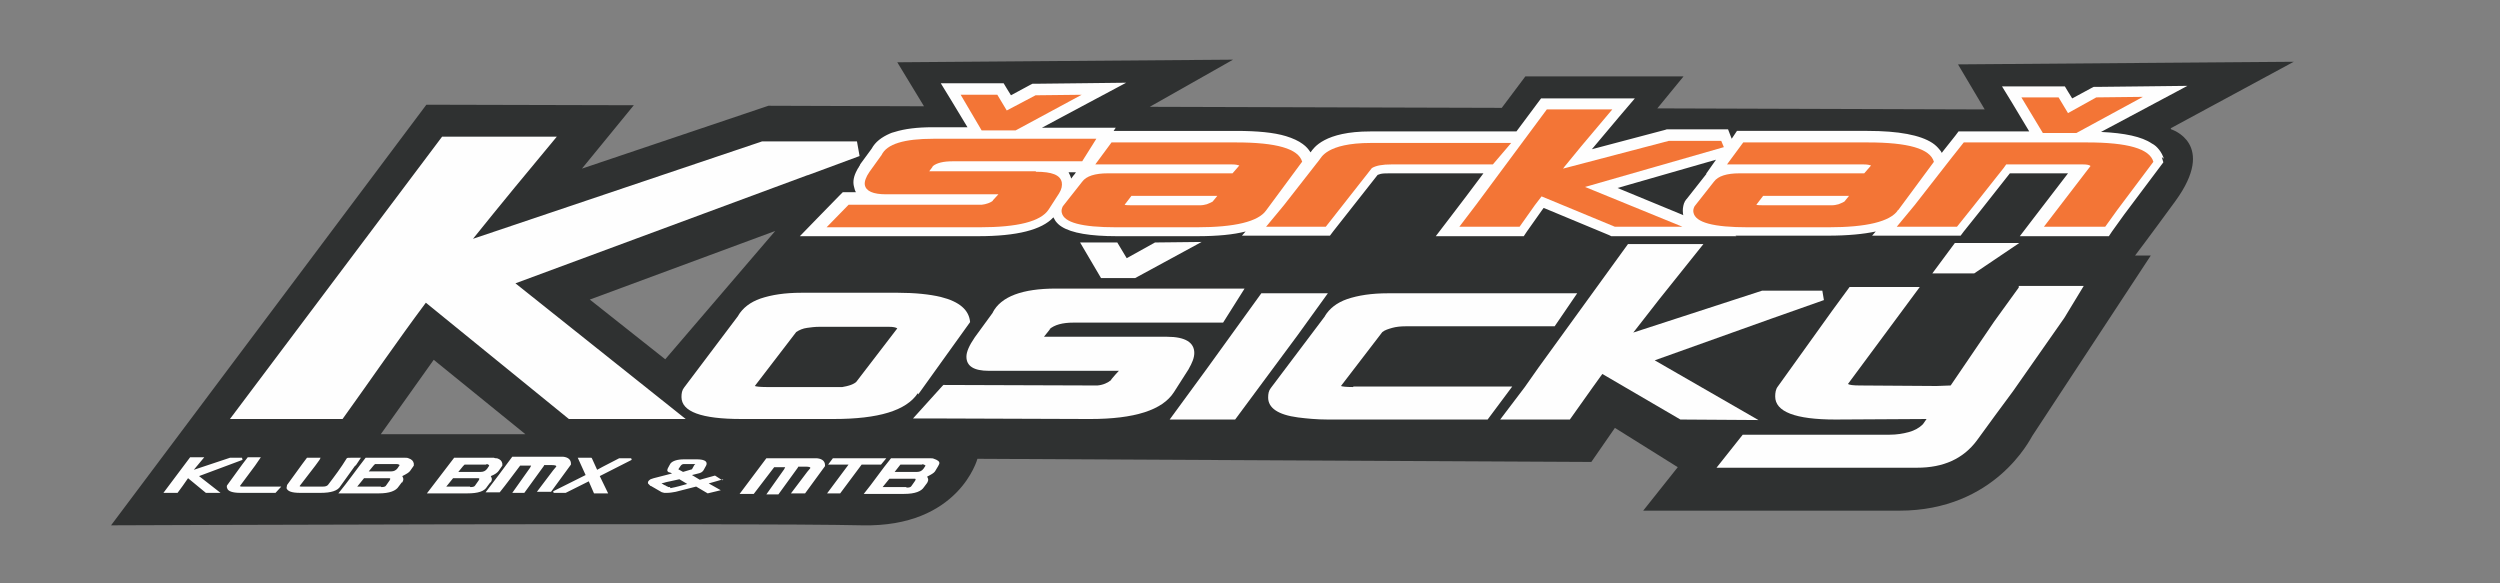 <?xml version="1.0" encoding="UTF-8" standalone="no"?>
<!-- Created with Inkscape (http://www.inkscape.org/) -->

<svg
   xmlns:dc="http://purl.org/dc/elements/1.1/"
   xmlns:cc="http://creativecommons.org/ns#"
   xmlns:rdf="http://www.w3.org/1999/02/22-rdf-syntax-ns#"
   xmlns:svg="http://www.w3.org/2000/svg"
   xmlns="http://www.w3.org/2000/svg"
   xmlns:sodipodi="http://sodipodi.sourceforge.net/DTD/sodipodi-0.dtd"
   xmlns:inkscape="http://www.inkscape.org/namespaces/inkscape"
   width="210mm"
   height="49mm"
   viewBox="0 0 210 49"
   version="1.1"
   id="svg112"
   inkscape:version="0.92.4 (5da689c313, 2019-01-14)"
   sodipodi:docname="logo.svg">
  <rect x="0" y="0" width="210" height="49" fill="#808080" stroke="none"/>
  <defs
     id="defs106" />
  <sodipodi:namedview
     id="base"
     pagecolor="#ffffff"
     bordercolor="#666666"
     borderopacity="1.0"
     inkscape:pageopacity="0.0"
     inkscape:pageshadow="2"
     inkscape:zoom="1.4"
     inkscape:cx="488.32418"
     inkscape:cy="260.86067"
     inkscape:document-units="mm"
     inkscape:current-layer="g3859"
     showgrid="false"
     inkscape:window-width="2560"
     inkscape:window-height="1387"
     inkscape:window-x="1912"
     inkscape:window-y="-8"
     inkscape:window-maximized="1" />
  <g
     inkscape:label="Vrstva 1"
     inkscape:groupmode="layer"
     id="layer1"
     transform="translate(0,-248)">
    <g
       style="clip-rule:evenodd;fill-rule:evenodd;image-rendering:optimizeQuality;shape-rendering:geometricPrecision;text-rendering:geometricPrecision"
       id="g3859"
       transform="matrix(0.044,0,0,0.044,-8.536,229.736)">
      <path
         id="path3783"
         d="m 4338,660 235,-127 -641,5 51,86 -625,-2 50,-61 h -302 l -45,60 -672,-2 159,-90 -641,5 51,84 -297,-1 -356,120 99,-121 -396,-1 -602,803 c 0,0 1219,-5 1434,0 185,4 220,-127 220,-127 l 1172,6 45,-65 120,75 -66,83 c 0,0 281,0 489,0 183,0 250,-137 254,-143 4,-6 226,-344 226,-344 h -30 c 0,0 20,-26 77,-104 80,-110 -8,-137 -8,-137 z M 921,1244 v 0 l 101,-142 175,142 H 922 Z m 543,-143 v 0 L 1320,987 1674,856 Z"
         class="fil1"
         inkscape:connector-curvature="0"
         style="fill:#2f3131" />
      <path
         id="path3785"
         d="m 587,1356 h 28 l -41,-32 83,-31 -1,-4 h -23 l -69,23 c 7,-8 13,-16 20,-24 h -27 l -51,68 h 27 c 7,-9 13,-18 20,-28 z m 105,-68 v 0 l -11,16 -29,39 c 0,0 1,1 3,1 h 76 l -11,12 h -67 c -15,0 -23,-3 -25,-8 0,-1 -1,-2 -1,-3 0,-2 0,-3 1,-4 l 29,-40 10,-13 h 26 z m 181,16 v 0 l 10,-15 h -12 c -2,0 -3,0 -4,0 -1,0 -2,0 -4,0 -4,0 -6,0 -7,1 -11,18 -23,34 -36,51 v 0 c -2,2 -5,3 -9,3 h -42 c 0,0 -3,0 -3,-1 l 30,-39 8,-11 2,-4 h -26 l -9,12 -29,40 -1,6 c 2,6 10,9 26,9 h 39 c 20,0 33,-4 38,-13 l 28,-39 z m 88,32 v 0 l -6,8 c -5,8 -17,13 -38,13 h -77 c 18,-22 34,-45 52,-68 h 69 c 3,0 5,0 7,0 2,0 4,0 6,1 6,2 9,5 10,10 v 4 l -7,10 c -2,3 -7,6 -15,10 1,2 2,4 2,6 0,2 -1,4 -2,6 z m -40,8 v 0 h -45 l 13,-16 h 46 c 3,0 4,0 4,1 0,1 0,1 -1,3 l -7,10 v 0 c -1,2 -4,3 -9,3 z m 31,-43 v 0 h -42 l -3,3 -9,11 h 43 c 5,0 9,-2 12,-6 l 4,-6 c -1,-1 -3,-2 -6,-2 z m 179,35 v 0 c 1,-2 2,-4 2,-6 0,-2 -1,-4 -2,-6 8,-3 13,-7 15,-10 l 7,-10 v -4 c -1,-5 -4,-8 -10,-10 -2,0 -4,0 -6,-1 -2,0 -4,0 -7,0 h -69 l -52,68 h 77 c 21,0 33,-4 38,-13 l 6,-8 z m -40,8 v 0 h -45 l 13,-16 h 46 c 3,0 4,0 4,1 0,1 0,1 -1,3 l -7,10 v 0 c -1,2 -4,3 -9,3 z m 31,-43 v 0 c 3,0 5,1 6,3 l -4,6 c -3,4 -7,6 -12,6 h -43 l 9,-11 3,-3 h 42 z m 110,4 v 0 l -37,51 h -23 l 34,-48 2,-4 h -21 c -13,17 -26,35 -39,51 h -27 c 17,-22 34,-45 51,-68 h 97 c 10,1 15,6 15,13 0,0 0,1 0,1 0,0 0,1 0,1 l -38,52 h -27 l 31,-41 5,-6 c 1,-1 1,-1 1,-2 0,-1 -3,-2 -8,-2 h -15 z m 91,-16 v 0 h -26 l 15,33 -62,31 1,3 h 23 l 32,-16 12,-6 10,23 h 27 l -16,-33 61,-31 -1,-3 h -23 l -31,16 -11,6 -10,-22 z m 250,43 v 0 l -14,-9 -29,8 -15,-9 12,-3 c 5,-1 8,-3 10,-6 l 5,-9 c 1,-2 1,-3 1,-4 0,-5 -6,-8 -19,-8 h -24 c -13,0 -22,3 -26,8 -1,1 -2,4 -5,9 -1,2 -1,3 -1,5 1,1 1,2 2,2 1,1 1,1 2,1 h 1 l 4,2 -35,9 c -1,0 -2,1 -3,1 -1,0 -2,1 -3,1 -3,2 -5,4 -5,6 0,0 0,1 0,1 0,1 0,1 1,2 l 1,1 c 1,1 1,1 2,2 1,1 1,1 2,1 v 0 l 19,11 c 1,1 3,1 6,2 3,0 5,0 6,0 5,0 10,-1 16,-2 l 39,-10 22,13 25,-6 -23,-13 28,-8 z m -100,13 v 0 c -1,0 -1,0 -1,0 0,0 -1,0 -1,0 h -1 v 0 c -2,-1 -3,-2 -4,-2 -1,-1 -3,-2 -4,-2 -1,-1 -2,-1 -3,-2 -1,0 -2,-1 -2,-1 2,-1 5,-1 7,-2 3,-1 5,-1 9,-2 l 18,-4 15,9 c -11,3 -21,6 -32,8 z m 47,-43 v 0 l -5,9 -17,5 -9,-5 4,-6 c 2,-3 4,-4 7,-4 h 18 c 2,0 3,0 3,1 0,0 0,0 0,0 0,0 0,1 0,1 v 0 z m 198,4 v 0 h 15 c 5,0 8,1 8,2 0,1 0,1 -1,2 l -5,6 -31,41 h 27 l 38,-52 c 0,0 0,-1 0,-1 0,0 0,-1 0,-1 0,-7 -5,-12 -15,-13 h -97 c -17,23 -34,45 -51,68 h 27 c 13,-17 26,-34 39,-51 h 21 l -2,4 -34,48 h 23 l 37,-51 z m 122,-4 v 0 h 36 l 10,-12 h -102 l -9,12 h 39 l -41,55 h 25 l 41,-55 z m 124,35 v 0 l -6,8 c -5,8 -17,13 -38,13 h -77 c 18,-22 34,-46 52,-68 h 69 c 3,0 5,0 7,0 2,0 4,0 6,1 6,2 12,5 10,10 l -2,4 -6,10 c -2,3 -7,6 -15,10 1,2 2,4 2,6 0,2 -1,4 -2,6 z m -40,8 v 0 h -45 l 13,-16 h 46 c 3,0 4,0 4,1 0,1 0,1 -1,3 l -7,10 v 0 c -1,2 -4,3 -9,3 z m 31,-43 v 0 h -42 l -11,14 h 43 c 5,0 9,-2 12,-6 l 4,-6 c -1,-1 -3,-2 -6,-3 z"
         class="fil2"
         inkscape:connector-curvature="0"
         style="fill:#fefefe" />
      <g
         id="g3805">
        <path
           id="path3787"
           d="m 1735,750 100,-37 -5,-28 h -95 -86 l -552,186 c 53,-66 105,-129 160,-195 h -219 l -405,539 h 215 c 54,-75 103,-147 159,-222 l 273,222 h 223 L 1178,956 1737,749 Z"
           class="fil3"
           inkscape:connector-curvature="0"
           style="fill:#fefefe;fill-rule:nonzero" />
        <polygon
           id="polygon3789"
           points="3963,937 4049,879 3926,879 3883,937 "
           class="fil3"
           style="fill:#fefefe;fill-rule:nonzero" />
        <polygon
           id="polygon3791"
           points="2399,878 2345,908 2327,878 2256,878 2296,946 2361,946 2488,877 "
           class="fil3"
           style="fill:#fefefe;fill-rule:nonzero" />
        <path
           id="path3793"
           d="m 1948,1168 h -1 l 43,-60 56,-78 c -2,-23 -20,-39 -56,-48 -21,-5 -49,-8 -82,-8 h -174 -10 c -32,0 -57,4 -78,11 -20,7 -34,18 -43,33 l 1,-1 -104,138 c -4,5 -5,11 -5,18 0,28 38,42 114,42 h 124 53 c 85,0 138,-16 160,-49 z m -118,-25 v 0 c -6,6 -16,9 -28,11 h 1 -1 v 0 h -67 -77 c -13,0 -21,-1 -23,-2 l 79,-103 c 6,-4 13,-7 21,-8 7,-1 15,-2 23,-2 h 133 c 8,0 13,1 16,3 l -79,103 1,-1 z"
           class="fil3"
           inkscape:connector-curvature="0"
           style="fill:#fefefe;fill-rule:nonzero" />
        <polygon
           id="polygon3795"
           points="3551,1217 3353,1103 3574,1024 3676,988 3673,970 3574,970 3558,970 3312,1050 3316,1045 3362,986 3446,881 3302,881 3131,1117 3105,1154 3058,1216 3131,1216 3191,1216 3235,1154 3253,1129 3402,1216 "
           class="fil3"
           style="fill:#fefefe;fill-rule:nonzero" />
        <path
           id="path3797"
           d="m 4048,964 -47,65 -83,122 -27,1 -146,-1 c -13,0 -21,-1 -23,-3 l 80,-108 57,-77 h -134 l -33,45 -104,145 c -4,5 -5,12 -5,19 0,29 38,44 115,44 l 174,-1 -7,10 c -7,7 -16,12 -27,15 -11,3 -23,5 -37,5 h -228 -52 l -50,63 h 102 281 c 50,0 88,-17 114,-52 l 35,-48 34,-46 98,-140 37,-61 h -124 z"
           class="fil3"
           inkscape:connector-curvature="0"
           style="fill:#fefefe;fill-rule:nonzero" />
        <path
           id="path3799"
           d="m 2463,1120 c 7,-12 11,-22 11,-31 0,-20 -17,-31 -52,-31 h -235 l 12,-15 -2,1 c 10,-9 26,-13 46,-13 h 256 30 l 41,-65 h -71 -289 c -64,0 -105,15 -121,46 l 1,-1 -35,48 c -11,16 -16,28 -16,37 0,18 14,27 43,27 h 248 c -4,4 -9,10 -15,17 h 1 c -7,6 -16,10 -27,11 l -294,-1 -2,2 -56,62 h 56 l 282,1 c 85,0 138,-17 160,-51 l 30,-47 z"
           class="fil3"
           inkscape:connector-curvature="0"
           style="fill:#fefefe;fill-rule:nonzero" />
        <polygon
           id="polygon3801"
           points="2672,1054 2729,975 2672,975 2602,975 2498,1119 2427,1216 2498,1216 2552,1216 "
           class="fil3"
           style="fill:#fefefe;fill-rule:nonzero" />
        <path
           id="path3803"
           d="m 2777,1154 c -13,0 -21,-1 -23,-2 l 79,-103 c 5,-4 12,-6 19,-8 7,-2 16,-3 26,-3 h 254 30 l 43,-63 h -73 -288 c -32,0 -57,4 -78,11 -20,7 -34,18 -43,33 l 1,-1 -52,69 -52,69 c -4,5 -5,11 -5,18 0,20 19,33 57,38 16,2 35,4 57,4 h 305 l 47,-63 h -303 z"
           class="fil3"
           inkscape:connector-curvature="0"
           style="fill:#fefefe;fill-rule:nonzero" />
      </g>
      <path
         id="path3807"
         d="m 4325,718 c -2,-6 -5,-12 -9,-17 v 0 c -4,-5 -8,-9 -14,-12 -19,-13 -52,-20 -97,-22 l 90,-48 75,-40 -85,1 -89,1 h -5 l -4,2 -37,20 -8,-13 -6,-10 h -12 -71 -37 l 19,31 33,55 h -125 -10 l -6,8 -23,29 v 0 l -3,4 c -1,-2 -2,-4 -4,-6 -4,-5 -8,-9 -14,-13 -23,-15 -64,-23 -124,-23 h -238 -11 l -6,9 -4,6 -2,-5 -5,-13 h -14 -100 -3 l -3,1 -140,37 53,-63 29,-34 h -45 -124 -10 l -6,8 -41,55 h -11 -268 c -87,0 -108,31 -114,40 v 0 0 c -4,-6 -8,-11 -15,-16 -8,-6 -19,-11 -32,-15 -23,-7 -55,-10 -95,-10 h -234 l 4,-6 h -38 -103 l 86,-46 75,-40 -85,1 -89,1 h -5 l -4,2 -37,20 -8,-13 -6,-10 h -12 -71 -37 l 19,31 32,53 h -66 v 0 0 c -30,0 -54,3 -73,9 -4,1 -7,2 -9,3 -16,7 -28,16 -35,29 l -22,30 v 1 0 0 c -1,1 -2,3 -3,5 v 0 c -1,1 -2,3 -3,5 -6,11 -8,21 -6,30 1,4 2,9 4,12 h -16 -9 l -6,6 -42,43 -34,35 h 49 292 v 0 c 73,0 121,-12 143,-36 1,2 3,5 4,7 3,4 7,8 12,11 19,12 54,18 105,18 h 154 v 0 0 c 38,0 69,-3 92,-9 l -7,8 h 44 114 10 l 6,-8 85,-108 c 2,-1 4,-1 6,-2 v 0 c 5,-1 11,-1 18,-1 h 178 l -33,44 -32,42 -26,34 h 42 115 11 l 6,-9 29,-41 3,-4 125,52 4,2 h 4 129 106 l -2,-1 c 7,0 15,0 23,0 h 154 v 0 0 c 37,0 68,-3 91,-8 l -7,8 h 44 115 10 l 6,-8 32,-40 56,-71 h 111 l -66,86 -26,34 h 42 117 11 l 6,-9 23,-32 v 0 l 69,-92 6,-8 -3,-10 v 0 z m -2079,29 v 0 c 0,0 0,1 -1,1 v 0 l -6,8 c -1,-4 -3,-8 -5,-12 h 14 z m 1206,0 v 0 c 0,0 -1,1 -1,1 v 0 l -37,47 -1,1 v 0 0 c -1,1 -1,2 -2,3 v 0 c -1,1 -1,3 -2,4 -2,6 -3,13 -2,20 v 0 c 0,1 0,2 1,3 l -126,-52 188,-54 -19,27 z"
         class="fil2"
         inkscape:connector-curvature="0"
         style="fill:#fefefe" />
      <g
         id="g3825">
        <path
           id="path3809"
           d="m 2171,742 h -203 l 6,-8 1,-2 c 8,-6 20,-9 38,-9 h 247 l 27,-43 h -311 c -56,0 -89,10 -99,31 l -23,32 c -7,10 -10,19 -9,25 2,12 16,18 40,18 h 215 c -3,3 -6,7 -11,12 h 1 c -5,4 -13,7 -22,8 h -254 l -42,43 h 292 c 73,0 117,-11 132,-34 l 20,-31 c 5,-8 6,-15 5,-21 -3,-14 -19,-20 -49,-20 z"
           class="fil4"
           inkscape:connector-curvature="0"
           style="fill:#f37536;fill-rule:nonzero" />
        <polygon
           id="polygon3811"
           points="4196,601 4142,631 4124,601 4053,601 4094,669 4158,669 4285,600 "
           class="fil4"
           style="fill:#f37536;fill-rule:nonzero" />
        <polygon
           id="polygon3813"
           points="2171,597 2116,626 2098,596 2028,596 2068,664 2133,664 2259,596 "
           class="fil4"
           style="fill:#f37536;fill-rule:nonzero" />
        <polygon
           id="polygon3815"
           points="3220,772 3485,696 3480,684 3380,684 3178,737 3181,733 3213,694 3272,624 3147,624 3012,806 2980,848 3095,848 3124,807 3137,790 3277,848 3406,848 "
           class="fil4"
           style="fill:#f37536;fill-rule:nonzero" />
        <path
           id="path3817"
           d="m 2680,724 c -7,-25 -49,-37 -126,-37 h -238 l -31,42 h 261 c 7,0 11,1 14,2 l -13,15 h -238 c -24,0 -41,5 -49,16 l -37,47 c -2,4 -3,8 -2,12 4,19 38,28 104,28 h 154 c 73,0 117,-11 132,-32 l 68,-92 z m -171,76 v 0 c -4,2 -8,4 -11,5 -4,1 -8,2 -13,2 h -124 c -12,0 -18,0 -20,-1 l 13,-17 h 164 z"
           class="fil4"
           inkscape:connector-curvature="0"
           style="fill:#f37536;fill-rule:nonzero" />
        <path
           id="path3819"
           d="m 4178,687 h -235 l -23,29 -71,91 v 0 l -34,41 h 115 l 32,-40 57,-72 5,-7 h 147 c 7,0 12,1 14,3 l -89,116 h 117 l 23,-32 69,-92 c -7,-25 -49,-37 -127,-37 z"
           class="fil4"
           inkscape:connector-curvature="0"
           style="fill:#f37536;fill-rule:nonzero" />
        <path
           id="path3821"
           d="m 3818,816 68,-92 c -7,-25 -49,-37 -126,-37 h -238 l -31,42 h 261 c 7,0 11,1 14,2 l -13,15 h -238 c -24,0 -41,5 -49,16 l -37,47 c -2,4 -3,8 -2,12 4,19 38,28 104,28 h 154 c 73,0 117,-11 132,-32 h -1 z m -103,-16 v 0 c -4,2 -8,4 -11,5 -4,1 -8,2 -13,2 h -124 c -12,0 -18,0 -20,-1 l 13,-17 h 164 z"
           class="fil4"
           inkscape:connector-curvature="0"
           style="fill:#f37536;fill-rule:nonzero" />
        <path
           id="path3823"
           d="m 3079,688 h -268 c -85,0 -95,29 -98,32 l -68,87 -34,41 h 114 l 88,-112 c 8,-5 21,-7 37,-7 h 194 z"
           class="fil4"
           inkscape:connector-curvature="0"
           style="fill:#f37536;fill-rule:nonzero" />
      </g>
    </g>
  </g>
</svg>
